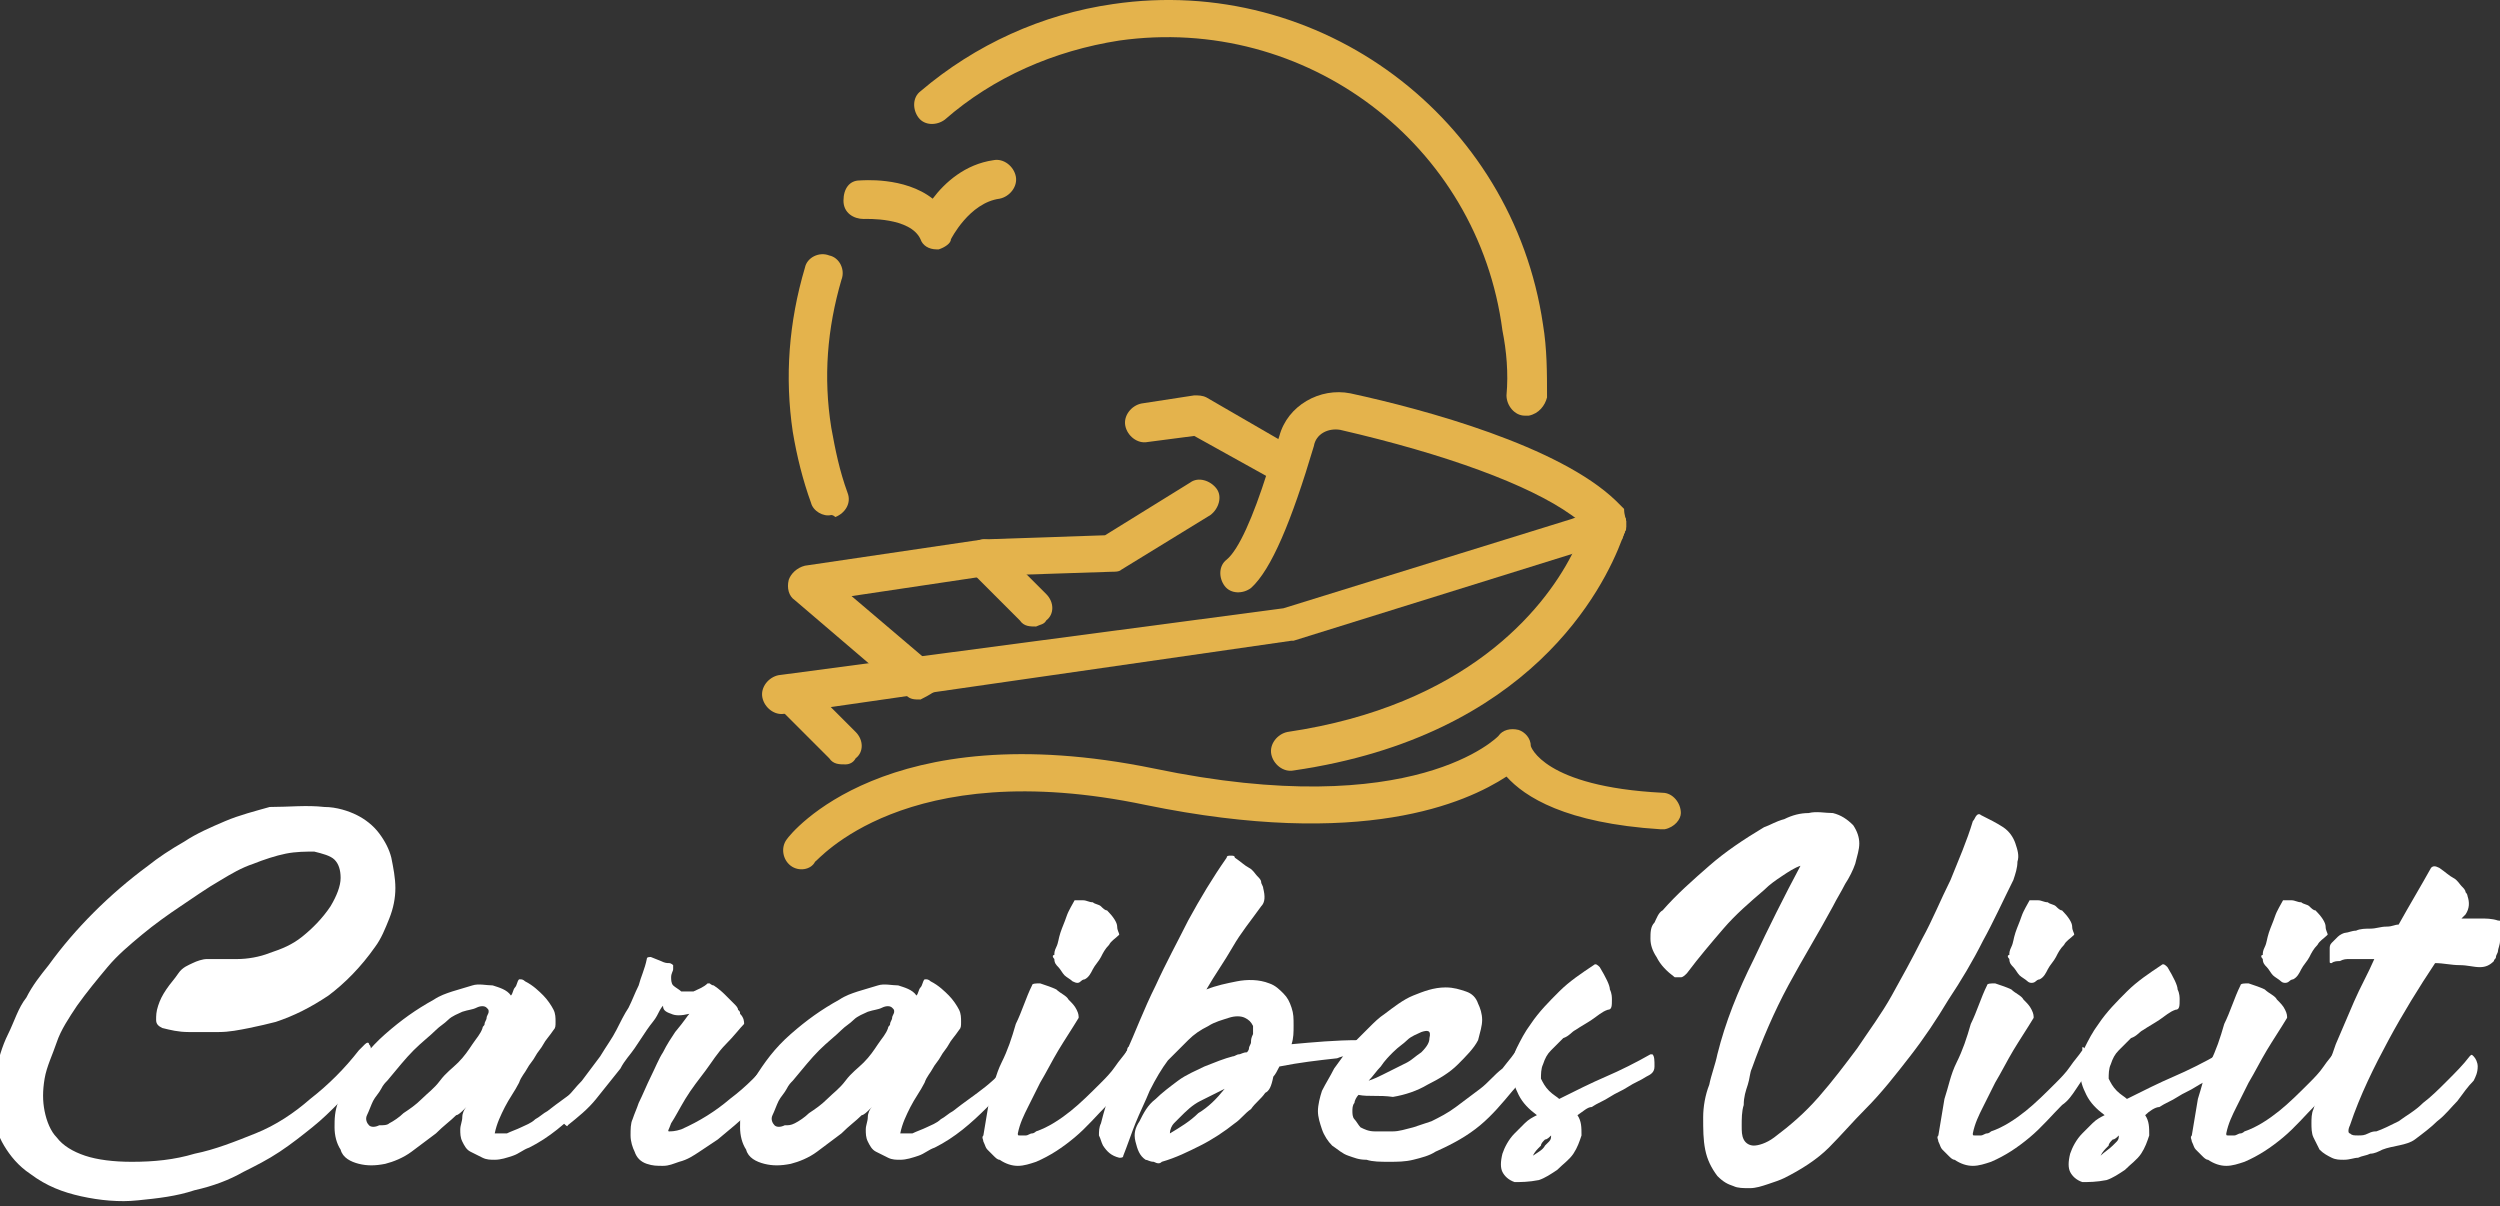 <?xml version="1.0" encoding="utf-8"?>
<!-- Generator: Adobe Illustrator 24.1.0, SVG Export Plug-In . SVG Version: 6.00 Build 0)  -->
<svg version="1.1" id="Layer_1" xmlns="http://www.w3.org/2000/svg" xmlns:xlink="http://www.w3.org/1999/xlink" x="0px" y="0px"
	 width="123.3px" height="59.5px" viewBox="0 0 123.3 59.5" style="enable-background:new 0 0 123.3 59.5;" xml:space="preserve">
<rect x="0" y="0" width="123.3" height="59.5" fill="#333333" stroke="none"/>
<style type="text/css">
	.st0{fill:#E4B34C;}
	.st1{fill:#FFFFFF;}
</style>
<g id="jet_ski_1_">
	<g>
		<g>
			<path class="st0" d="M80.2,25.7c0,0.1,0,0.1,0,0.2c0,0,0,0.1,0,0.1c0,0,0,0,0,0c0,0,0,0,0,0.1c-0.1,0.2-0.1,0.3-0.3,0.4
				c-0.1,0.1-0.3,0.2-0.5,0.2c-0.3,0-0.6-0.1-0.8-0.3c-0.1-0.1-0.2-0.2-0.4-0.4c-0.2-0.2-0.4-0.4-0.7-0.6c-2.1-1.5-6.2-3-11.4-4.2
				c-0.6-0.1-1.2,0.2-1.3,0.8c-1.1,3.7-2.1,6.1-3.1,7c-0.4,0.3-1,0.3-1.3-0.1c-0.3-0.4-0.3-1,0.1-1.3c0.6-0.5,1.3-2.1,2-4.3
				c0.2-0.6,0.4-1.2,0.6-1.8c0,0,0,0,0,0c0.4-1.5,2-2.4,3.5-2.1c3.7,0.8,10.3,2.6,13.1,5.3c0.1,0.1,0.2,0.2,0.3,0.3
				c0,0,0.1,0.1,0.1,0.1c0,0,0,0,0,0C80.1,25.4,80.2,25.6,80.2,25.7z"/>
		</g>
		<g>
			<path class="st0" d="M63.1,23.6c-0.2,0-0.4,0-0.6-0.1l-3.6-2l-2.3,0.3c-0.5,0.1-1-0.3-1.1-0.8c-0.1-0.5,0.3-1,0.8-1.1l2.6-0.4
				c0.2,0,0.4,0,0.6,0.1l3.8,2.2c0.4,0.3,0.6,0.8,0.3,1.3C63.6,23.4,63.4,23.6,63.1,23.6z"/>
		</g>
		<g>
			<path class="st0" d="M45.4,34.5c-0.3,0-0.5,0-0.7-0.2l-5.5-4.7c-0.3-0.2-0.4-0.6-0.3-1c0.1-0.3,0.4-0.6,0.8-0.7l8.8-1.3
				c0,0,0.1,0,0.1,0l5.9-0.2l4.2-2.6c0.4-0.3,1-0.1,1.3,0.3c0.3,0.4,0.1,1-0.3,1.3l-4.4,2.7c-0.1,0.1-0.3,0.1-0.5,0.1l-6.1,0.2
				l-6.7,1l4,3.4c0.4,0.3,0.4,0.9,0.1,1.3C45.8,34.3,45.6,34.4,45.4,34.5z"/>
		</g>
		<g>
			<path class="st0" d="M80.2,25.7c0,0.1,0,0.1,0,0.2c0,0,0,0.1,0,0.1c0,0,0,0,0,0c0,0,0,0,0,0c0,0,0,0,0,0c0,0.1-0.1,0.3-0.2,0.6
				C79.1,29,75.5,36.3,63.8,38c-0.5,0.1-1-0.3-1.1-0.8s0.3-1,0.8-1.1c8.8-1.3,12.6-6,14-8.7c0.3-0.6,0.5-1,0.6-1.4
				c0.1-0.3,0.2-0.5,0.2-0.5c0-0.2,0.1-0.3,0.2-0.4c0.2-0.2,0.5-0.3,0.8-0.2c0,0,0.1,0,0.1,0c0.1,0,0.3,0.1,0.4,0.2
				c0,0,0.1,0.1,0.1,0.1C80.1,25.4,80.2,25.6,80.2,25.7z"/>
		</g>
		<g>
			<path class="st0" d="M41.7,37.7c-0.3,0-0.6,0-0.8-0.3l-2.4-2.4c-0.4-0.4-0.4-1,0-1.3c0.4-0.4,1-0.4,1.3,0l2.4,2.4
				c0.4,0.4,0.4,1,0,1.3C42.1,37.6,41.9,37.7,41.7,37.7z"/>
		</g>
		<g>
			<path class="st0" d="M51.1,30.9c-0.3,0-0.6,0-0.8-0.3l-2.4-2.4c-0.4-0.4-0.4-1,0-1.3c0.4-0.4,0.9-0.4,1.3,0l2.4,2.4
				c0.4,0.4,0.4,1,0,1.3C51.5,30.8,51.3,30.8,51.1,30.9z"/>
		</g>
		<g>
			<path class="st0" d="M80.2,25.7c0,0.1,0,0.1,0,0.2c0,0,0,0.1,0,0.1c0,0,0,0,0,0c0,0,0,0,0,0c0,0,0,0,0,0c0,0.1-0.1,0.3-0.2,0.6
				l-2.4,0.7l-13.8,4.3c0,0-0.1,0-0.1,0l-25,3.6c-0.5,0.1-1-0.3-1.1-0.8c-0.1-0.5,0.3-1,0.8-1.1L63.3,30l14.2-4.4l1.1-0.4l0.8-0.2
				l0.2-0.1c0.1,0.1,0.2,0.2,0.3,0.3c0,0,0.1,0.1,0.1,0.1c0,0,0,0,0,0C80.1,25.4,80.2,25.6,80.2,25.7z"/>
		</g>
	</g>
	<g>
		<path class="st0" d="M82.1,40.9c-0.1,0-0.1,0-0.2,0c-4.7-0.3-6.7-1.6-7.6-2.6c-2,1.3-7.1,3.6-17.8,1.4
			c-11.9-2.5-16.2,2.8-16.3,2.8C40,42.9,39.4,43,39,42.7c-0.4-0.3-0.5-0.9-0.2-1.3c0.2-0.3,4.9-6.2,18.1-3.5c12.9,2.7,17-1.6,17-1.6
			c0.2-0.3,0.6-0.4,1-0.3c0.3,0.1,0.6,0.4,0.6,0.8l0,0c0,0,0.6,2,6.5,2.3c0.5,0,0.9,0.5,0.9,1C82.9,40.4,82.6,40.8,82.1,40.9z"/>
	</g>
	<g>
		<g>
			<path class="st0" d="M75.4,20.5c-0.1,0-0.1,0-0.2,0c-0.5,0-0.9-0.5-0.9-1c0.1-1.1,0-2.2-0.2-3.2C72.9,7.1,64.4,0.7,55.2,2
				C52,2.5,49,3.8,46.6,5.9c-0.4,0.3-1,0.3-1.3-0.1c-0.3-0.4-0.3-1,0.1-1.3c2.7-2.3,6-3.8,9.5-4.3C65.1-1.3,74.6,5.8,76.1,16
				c0.2,1.2,0.2,2.4,0.2,3.6C76.2,20,75.9,20.4,75.4,20.5z"/>
		</g>
		<g>
			<path class="st0" d="M41,25.4c-0.4,0.1-0.9-0.2-1-0.6c-0.4-1.1-0.7-2.3-0.9-3.5c-0.4-2.7-0.2-5.4,0.6-8.1
				c0.1-0.5,0.7-0.8,1.2-0.6c0.5,0.1,0.8,0.7,0.6,1.2c-0.7,2.4-0.9,4.8-0.5,7.3c0.2,1.1,0.4,2.1,0.8,3.2c0.2,0.5-0.1,1-0.6,1.2
				C41.1,25.4,41,25.4,41,25.4z"/>
		</g>
		<g>
			<path class="st0" d="M46.3,12.3c0,0-0.1,0-0.1,0c-0.4,0-0.7-0.2-0.8-0.5c-0.5-1.1-2.7-1-2.8-1c-0.5,0-1-0.3-1-0.9s0.3-1,0.8-1
				c0.1,0,2.2-0.2,3.6,0.9c0.6-0.8,1.6-1.7,3-1.9c0.5-0.1,1,0.3,1.1,0.8c0.1,0.5-0.3,1-0.8,1.1c-1.5,0.2-2.4,2-2.4,2
				C46.9,12,46.6,12.2,46.3,12.3z"/>
		</g>
	</g>
</g>
<g>
	<path class="st1" d="M16,39.8c0.6,0,1.2,0.2,1.6,0.4s0.8,0.5,1.1,0.9s0.5,0.8,0.6,1.2c0.1,0.5,0.2,1,0.2,1.5c0,0.5-0.1,1-0.3,1.5
		c-0.2,0.5-0.4,1-0.7,1.4c-0.7,1-1.5,1.8-2.3,2.4c-0.9,0.6-1.7,1-2.6,1.3c-0.4,0.1-0.8,0.2-1.3,0.3c-0.5,0.1-1,0.2-1.5,0.2
		c-0.5,0-1,0-1.5,0c-0.5,0-0.9-0.1-1.3-0.2c-0.2-0.1-0.3-0.2-0.3-0.4s0-0.4,0.1-0.7c0.1-0.3,0.2-0.5,0.4-0.8
		c0.2-0.3,0.4-0.5,0.6-0.8s0.5-0.4,0.7-0.5c0.2-0.1,0.5-0.2,0.7-0.2c0.5,0,1,0,1.5,0s1.1-0.1,1.6-0.3c0.6-0.2,1.1-0.4,1.6-0.8
		c0.5-0.4,1-0.9,1.4-1.5c0.3-0.5,0.5-1,0.5-1.4s-0.1-0.7-0.3-0.9c-0.2-0.2-0.6-0.3-1-0.4c-0.4,0-0.9,0-1.4,0.1
		c-0.5,0.1-1.1,0.3-1.6,0.5c-0.6,0.2-1.1,0.5-1.6,0.8c-0.7,0.4-1.4,0.9-2,1.3c-0.6,0.4-1.3,0.9-1.9,1.4s-1.2,1-1.7,1.6
		c-0.5,0.6-1,1.2-1.5,1.9c-0.4,0.6-0.8,1.2-1,1.8s-0.5,1.2-0.6,1.8c-0.1,0.6-0.1,1.1,0,1.6s0.3,1,0.6,1.3c0.3,0.4,0.8,0.7,1.4,0.9
		s1.4,0.3,2.3,0.3c1.1,0,2.1-0.1,3.1-0.4c1-0.2,2-0.6,3-1s1.9-1,2.7-1.7c0.9-0.7,1.7-1.5,2.4-2.4c0.1-0.1,0.2-0.2,0.3-0.3
		s0.2-0.1,0.2,0c0.1,0.1,0.1,0.2,0.1,0.4c0,0.1,0,0.3-0.1,0.5c-0.1,0.2-0.1,0.3-0.2,0.5c-0.1,0.2-0.2,0.3-0.3,0.4
		c-0.2,0.3-0.6,0.7-1,1.1s-0.8,0.8-1.3,1.2c-0.5,0.4-1,0.8-1.6,1.2c-0.6,0.4-1.2,0.7-1.8,1c-0.7,0.4-1.5,0.7-2.4,0.9
		c-0.9,0.3-1.8,0.4-2.8,0.5c-0.9,0.1-1.9,0-2.8-0.2s-1.7-0.5-2.5-1.1c-0.6-0.4-1-0.9-1.3-1.4c-0.3-0.5-0.5-1.1-0.5-1.7
		c-0.1-0.6,0-1.2,0.1-1.9c0.1-0.6,0.3-1.3,0.6-1.9c0.3-0.6,0.5-1.3,0.9-1.8c0.3-0.6,0.7-1.1,1.1-1.6c1.3-1.8,3-3.5,4.9-4.9
		c0.5-0.4,1.1-0.8,1.8-1.2c0.6-0.4,1.3-0.7,2-1c0.7-0.3,1.5-0.5,2.2-0.7C14.3,39.8,15.1,39.7,16,39.8z"/>
	<path class="st1" d="M30.1,51.9c0.2,0.1,0.2,0.3,0.2,0.5s-0.1,0.4-0.2,0.6c-0.5,0.6-0.9,1.1-1.4,1.6c-0.8,0.8-1.6,1.5-2.6,2
		c-0.3,0.1-0.5,0.3-0.8,0.4c-0.3,0.1-0.6,0.2-0.9,0.2c-0.2,0-0.4,0-0.6-0.1c-0.2-0.1-0.4-0.2-0.6-0.3c-0.2-0.1-0.3-0.3-0.4-0.5
		s-0.1-0.4-0.1-0.6c0-0.2,0.1-0.4,0.1-0.6c0-0.2,0.1-0.4,0.2-0.5c-0.1,0.1-0.2,0.2-0.2,0.2s-0.2,0.2-0.3,0.2c-0.3,0.3-0.6,0.5-1,0.9
		c-0.4,0.3-0.8,0.6-1.2,0.9c-0.4,0.3-0.9,0.5-1.3,0.6c-0.5,0.1-0.9,0.1-1.3,0c-0.4-0.1-0.8-0.3-0.9-0.7c-0.2-0.3-0.3-0.7-0.3-1.1
		c0-0.4,0-0.8,0.2-1.3s0.3-0.8,0.5-1.1c0.5-0.8,1-1.5,1.8-2.2s1.5-1.2,2.4-1.7c0.3-0.2,0.6-0.3,0.9-0.4c0.3-0.1,0.7-0.2,1-0.3
		s0.7,0,1,0c0.3,0.1,0.7,0.2,0.9,0.5c0.1-0.1,0.1-0.3,0.2-0.4c0.1-0.1,0.1-0.3,0.2-0.4c0,0,0.1,0,0.1,0s0.1,0,0.2,0.1
		c0.4,0.2,0.7,0.5,0.9,0.7c0.2,0.2,0.4,0.5,0.5,0.7c0.1,0.2,0.1,0.4,0.1,0.6s0,0.3-0.1,0.4c-0.2,0.3-0.4,0.5-0.5,0.7
		c-0.1,0.2-0.3,0.4-0.4,0.6c-0.1,0.2-0.3,0.4-0.4,0.6c-0.1,0.2-0.3,0.4-0.4,0.7c-0.2,0.4-0.5,0.8-0.7,1.2c-0.2,0.4-0.4,0.8-0.5,1.3
		c0.2,0,0.4,0,0.6,0c0.2-0.1,0.5-0.2,0.7-0.3c0.2-0.1,0.5-0.2,0.7-0.4c0.2-0.1,0.4-0.3,0.6-0.4c0.5-0.4,1.1-0.8,1.6-1.2
		c0.5-0.4,1-0.9,1.4-1.5C29.9,51.9,30,51.9,30.1,51.9z M19.2,55.4c0.2-0.1,0.5-0.3,0.7-0.5c0.3-0.2,0.6-0.4,0.9-0.7s0.6-0.5,0.9-0.9
		s0.6-0.6,0.9-0.9s0.5-0.6,0.7-0.9c0.2-0.3,0.4-0.5,0.5-0.8c0-0.1,0.1-0.1,0.1-0.2c0-0.1,0.1-0.2,0.1-0.3c0-0.1,0.1-0.2,0.1-0.3
		c0-0.1,0-0.1-0.1-0.2c-0.1-0.1-0.3-0.1-0.5,0s-0.4,0.1-0.7,0.2c-0.2,0.1-0.5,0.2-0.7,0.4c-0.2,0.2-0.4,0.3-0.6,0.5
		c-0.3,0.3-0.7,0.6-1.1,1s-0.8,0.9-1.3,1.5c-0.1,0.1-0.2,0.2-0.3,0.4c-0.1,0.2-0.3,0.4-0.4,0.6c-0.1,0.2-0.2,0.5-0.3,0.7
		c-0.1,0.2,0,0.4,0.1,0.5c0.1,0.1,0.3,0.1,0.5,0C18.9,55.5,19.1,55.5,19.2,55.4z"/>
	<path class="st1" d="M34,50c-0.4,0.1-0.7,0.1-0.9,0c-0.3-0.1-0.4-0.2-0.4-0.4c-0.1,0.1-0.2,0.3-0.3,0.5c-0.1,0.2-0.3,0.4-0.5,0.7
		c-0.2,0.3-0.4,0.6-0.6,0.9c-0.2,0.3-0.5,0.6-0.7,1c-0.4,0.5-0.8,1-1.2,1.5c-0.4,0.5-0.9,0.9-1.4,1.3c0,0.1-0.1,0-0.2-0.1
		c0,0-0.1-0.1-0.1-0.2c0-0.1-0.1-0.2-0.1-0.3c0-0.1,0-0.2,0-0.3c0-0.1,0.1-0.2,0.2-0.3c0.3-0.3,0.6-0.7,0.9-1
		c0.3-0.4,0.6-0.8,0.9-1.2c0.3-0.5,0.6-0.9,0.8-1.3c0.2-0.4,0.4-0.8,0.6-1.1c0.2-0.4,0.3-0.7,0.5-1.1c0.1-0.4,0.3-0.8,0.4-1.3
		c0-0.1,0.1-0.1,0.2-0.1l0.5,0.2c0.2,0.1,0.3,0.1,0.4,0.1s0.2,0.1,0.2,0.1c0,0,0,0.1,0,0.2c0,0.1-0.1,0.2-0.1,0.4
		c0,0.1,0,0.3,0.1,0.4c0.1,0.1,0.3,0.2,0.4,0.3c0.2,0,0.4,0,0.6,0c0.2-0.1,0.5-0.2,0.7-0.4c0,0,0.1,0,0.1,0s0.1,0.1,0.2,0.1
		c0.3,0.2,0.5,0.4,0.6,0.5c0.2,0.2,0.3,0.3,0.4,0.4c0.1,0.1,0.2,0.2,0.2,0.3c0.1,0.1,0.1,0.1,0.1,0.2c0.2,0.2,0.2,0.4,0.2,0.5
		c-0.2,0.2-0.5,0.6-0.9,1s-0.7,0.9-1,1.3s-0.7,0.9-1,1.4c-0.3,0.5-0.5,0.9-0.7,1.2c-0.1,0.3-0.2,0.4-0.1,0.4s0.3,0,0.6-0.1
		c0.9-0.4,1.7-0.9,2.4-1.5c0.8-0.6,1.5-1.3,2.1-2.1c0,0,0.1,0,0.1,0c0.2,0.1,0.3,0.3,0.3,0.5c0,0.2,0,0.4-0.2,0.6
		c-0.4,0.6-0.9,1.1-1.3,1.6c-0.5,0.5-1,0.9-1.6,1.4c-0.3,0.2-0.6,0.4-0.9,0.6c-0.3,0.2-0.6,0.4-1,0.5c-0.3,0.1-0.5,0.2-0.8,0.2
		c-0.3,0-0.5,0-0.8-0.1c-0.3-0.1-0.5-0.3-0.6-0.6c-0.1-0.2-0.2-0.5-0.2-0.8s0-0.6,0.1-0.8c0.1-0.3,0.2-0.5,0.3-0.8
		c0.2-0.4,0.4-0.9,0.6-1.3c0.2-0.4,0.4-0.9,0.6-1.2c0.2-0.4,0.4-0.7,0.6-1C33.8,50.3,33.9,50.1,34,50z"/>
	<path class="st1" d="M50.1,51.9c0.2,0.1,0.2,0.3,0.2,0.5s-0.1,0.4-0.2,0.6c-0.5,0.6-0.9,1.1-1.4,1.6c-0.8,0.8-1.6,1.5-2.6,2
		c-0.3,0.1-0.5,0.3-0.8,0.4c-0.3,0.1-0.6,0.2-0.9,0.2c-0.2,0-0.4,0-0.6-0.1c-0.2-0.1-0.4-0.2-0.6-0.3c-0.2-0.1-0.3-0.3-0.4-0.5
		s-0.1-0.4-0.1-0.6c0-0.2,0.1-0.4,0.1-0.6c0-0.2,0.1-0.4,0.2-0.5c-0.1,0.1-0.2,0.2-0.2,0.2s-0.2,0.2-0.3,0.2c-0.3,0.3-0.6,0.5-1,0.9
		c-0.4,0.3-0.8,0.6-1.2,0.9c-0.4,0.3-0.9,0.5-1.3,0.6c-0.5,0.1-0.9,0.1-1.3,0c-0.4-0.1-0.8-0.3-0.9-0.7c-0.2-0.3-0.3-0.7-0.3-1.1
		c0-0.4,0-0.8,0.2-1.3s0.3-0.8,0.5-1.1c0.5-0.8,1-1.5,1.8-2.2s1.5-1.2,2.4-1.7c0.3-0.2,0.6-0.3,0.9-0.4c0.3-0.1,0.7-0.2,1-0.3
		s0.7,0,1,0c0.3,0.1,0.7,0.2,0.9,0.5c0.1-0.1,0.1-0.3,0.2-0.4c0.1-0.1,0.1-0.3,0.2-0.4c0,0,0.1,0,0.1,0s0.1,0,0.2,0.1
		c0.4,0.2,0.7,0.5,0.9,0.7c0.2,0.2,0.4,0.5,0.5,0.7c0.1,0.2,0.1,0.4,0.1,0.6s0,0.3-0.1,0.4c-0.2,0.3-0.4,0.5-0.5,0.7
		c-0.1,0.2-0.3,0.4-0.4,0.6c-0.1,0.2-0.3,0.4-0.4,0.6c-0.1,0.2-0.3,0.4-0.4,0.7c-0.2,0.4-0.5,0.8-0.7,1.2c-0.2,0.4-0.4,0.8-0.5,1.3
		c0.2,0,0.4,0,0.6,0c0.2-0.1,0.5-0.2,0.7-0.3c0.2-0.1,0.5-0.2,0.7-0.4c0.2-0.1,0.4-0.3,0.6-0.4c0.5-0.4,1.1-0.8,1.6-1.2
		c0.5-0.4,1-0.9,1.4-1.5C49.9,51.9,50,51.9,50.1,51.9z M39.2,55.4c0.2-0.1,0.5-0.3,0.7-0.5c0.3-0.2,0.6-0.4,0.9-0.7s0.6-0.5,0.9-0.9
		s0.6-0.6,0.9-0.9s0.5-0.6,0.7-0.9c0.2-0.3,0.4-0.5,0.5-0.8c0-0.1,0.1-0.1,0.1-0.2c0-0.1,0.1-0.2,0.1-0.3c0-0.1,0.1-0.2,0.1-0.3
		c0-0.1,0-0.1-0.1-0.2c-0.1-0.1-0.3-0.1-0.5,0s-0.4,0.1-0.7,0.2c-0.2,0.1-0.5,0.2-0.7,0.4c-0.2,0.2-0.4,0.3-0.6,0.5
		c-0.3,0.3-0.7,0.6-1.1,1s-0.8,0.9-1.3,1.5c-0.1,0.1-0.2,0.2-0.3,0.4c-0.1,0.2-0.3,0.4-0.4,0.6c-0.1,0.2-0.2,0.5-0.3,0.7
		c-0.1,0.2,0,0.4,0.1,0.5c0.1,0.1,0.3,0.1,0.5,0C38.9,55.5,39,55.5,39.2,55.4z"/>
	<path class="st1" d="M55.7,51.7c0.2,0.1,0.3,0.3,0.3,0.5s0,0.4-0.1,0.6c-0.2,0.3-0.4,0.6-0.6,0.9c-0.2,0.3-0.4,0.6-0.7,0.8
		c-0.5,0.5-1,1.1-1.6,1.6c-0.6,0.5-1.2,0.9-1.9,1.2c-0.3,0.1-0.6,0.2-0.9,0.2s-0.6-0.1-0.9-0.3c-0.1,0-0.2-0.1-0.3-0.2
		s-0.2-0.2-0.3-0.3c-0.1-0.1-0.1-0.2-0.2-0.4c0-0.1-0.1-0.2,0-0.3c0.1-0.6,0.2-1.2,0.3-1.8c0.2-0.6,0.3-1.2,0.6-1.8s0.5-1.2,0.7-1.9
		c0.3-0.6,0.5-1.3,0.8-1.9c0-0.1,0.2-0.1,0.4-0.1c0.3,0.1,0.6,0.2,0.8,0.3c0.2,0.2,0.5,0.3,0.6,0.5c0.2,0.2,0.3,0.3,0.4,0.5
		c0.1,0.2,0.1,0.3,0.1,0.4c-0.3,0.5-0.7,1.1-1,1.6c-0.3,0.5-0.6,1.1-0.9,1.6c-0.2,0.4-0.4,0.8-0.6,1.2c-0.2,0.4-0.4,0.8-0.5,1.3
		c0,0.1,0,0.1,0.1,0.1s0.2,0,0.3,0c0.1,0,0.2-0.1,0.3-0.1c0.1,0,0.2-0.1,0.2-0.1c0.6-0.2,1.2-0.6,1.7-1s1-0.9,1.5-1.4
		c0.2-0.2,0.5-0.5,0.7-0.8c0.2-0.3,0.4-0.5,0.6-0.8C55.6,51.6,55.7,51.6,55.7,51.7z M52.9,48.4c-0.1-0.1-0.3-0.2-0.4-0.3
		c-0.1-0.1-0.2-0.3-0.3-0.4c-0.1-0.1-0.2-0.2-0.2-0.4c-0.1-0.1-0.1-0.2,0-0.2c0-0.1,0-0.2,0.1-0.4c0.1-0.2,0.1-0.4,0.2-0.7
		c0.1-0.3,0.2-0.5,0.3-0.8c0.1-0.3,0.3-0.6,0.4-0.8c0.1,0,0.3,0,0.4,0c0.2,0,0.3,0.1,0.5,0.1c0.1,0.1,0.3,0.1,0.4,0.2
		c0.1,0.1,0.2,0.2,0.3,0.2c0.3,0.3,0.5,0.6,0.5,0.8s0.1,0.3,0.1,0.4c-0.2,0.2-0.4,0.3-0.5,0.5c-0.2,0.2-0.3,0.4-0.4,0.6
		c-0.1,0.2-0.3,0.4-0.4,0.6c-0.1,0.2-0.2,0.4-0.4,0.5c0,0-0.1,0-0.2,0.1C53.2,48.5,53.1,48.5,52.9,48.4z"/>
	<path class="st1" d="M62.4,53.9c-0.2,0.3-0.5,0.5-0.7,0.8c-0.3,0.2-0.5,0.5-0.8,0.7c-0.5,0.4-1.1,0.8-1.7,1.1
		c-0.6,0.3-1.2,0.6-1.9,0.8c-0.1,0.1-0.2,0.1-0.4,0c-0.2,0-0.3-0.1-0.4-0.1c-0.3-0.2-0.4-0.5-0.5-0.9s0-0.7,0.2-1
		c0.2-0.4,0.4-0.8,0.8-1.1c0.3-0.3,0.7-0.6,1.1-0.9c0.4-0.3,0.9-0.5,1.3-0.7c0.5-0.2,1-0.4,1.4-0.5c0.1,0,0.2-0.1,0.3-0.1
		c0.1,0,0.2-0.1,0.4-0.1c0,0,0.1-0.1,0.1-0.2c0-0.1,0.1-0.2,0.1-0.3c0-0.1,0-0.2,0.1-0.4c0-0.1,0-0.2,0-0.4
		c-0.1-0.2-0.2-0.3-0.4-0.4c-0.2-0.1-0.5-0.1-0.8,0c-0.3,0.1-0.7,0.2-1,0.4c-0.4,0.2-0.7,0.4-1,0.7c-0.3,0.3-0.6,0.6-1,1
		c-0.3,0.4-0.6,0.9-0.9,1.5c-0.2,0.5-0.5,1.1-0.7,1.6c-0.2,0.5-0.4,1.1-0.6,1.6c0,0.1-0.1,0.1-0.2,0.1c-0.4-0.1-0.6-0.3-0.8-0.6
		c-0.1-0.2-0.1-0.3-0.2-0.5c0-0.2,0-0.4,0.1-0.6c0.3-1.2,0.7-2.3,1.2-3.4c0.5-1.1,0.9-2.2,1.5-3.4c0.5-1.1,1.1-2.2,1.6-3.2
		c0.6-1.1,1.2-2.1,1.9-3.1c0-0.1,0.1-0.1,0.2-0.1s0.2,0,0.2,0.1c0.3,0.2,0.5,0.4,0.7,0.5c0.2,0.1,0.3,0.3,0.4,0.4
		c0.1,0.1,0.2,0.2,0.2,0.3c0,0.1,0.1,0.2,0.1,0.3c0.1,0.4,0.1,0.7-0.1,0.9c-0.5,0.7-1,1.3-1.4,2s-0.9,1.4-1.3,2.1
		c0.5-0.2,1-0.3,1.5-0.4c0.5-0.1,1.1-0.1,1.6,0.1c0.3,0.1,0.5,0.3,0.7,0.5s0.3,0.4,0.4,0.7s0.1,0.5,0.1,0.9c0,0.3,0,0.6-0.1,0.9
		c1.1-0.1,2.2-0.2,3.3-0.2c0.1,0,0.1,0,0.1,0.1c0,0.1,0,0.3-0.1,0.4c-0.1,0.1-0.2,0.2-0.3,0.2s-0.2,0.1-0.4,0.1s-0.3,0.1-0.4,0.1
		c-0.9,0.1-1.8,0.2-2.8,0.4c-0.1,0.2-0.2,0.4-0.3,0.5C62.7,53.6,62.6,53.8,62.4,53.9z M57.7,55.9c0.5-0.3,1-0.6,1.4-1
		c0.5-0.3,0.9-0.7,1.3-1.2c-0.4,0.2-0.8,0.4-1.2,0.6s-0.7,0.5-1,0.8c-0.1,0.1-0.2,0.2-0.3,0.3S57.7,55.7,57.7,55.9z"/>
	<path class="st1" d="M75,51.7c0.1,0.1,0.1,0.2,0.2,0.4c0,0.2,0,0.3,0,0.5c0,0.2-0.1,0.4-0.2,0.6c-0.1,0.2-0.2,0.4-0.4,0.6
		c-0.5,0.6-1,1.2-1.6,1.7c-0.6,0.5-1.3,0.9-2.2,1.3c-0.3,0.2-0.7,0.3-1.1,0.4c-0.4,0.1-0.8,0.1-1.2,0.1s-0.8,0-1.1-0.1
		c-0.4,0-0.6-0.1-0.9-0.2c-0.3-0.1-0.5-0.3-0.8-0.5c-0.2-0.2-0.4-0.5-0.5-0.8c-0.1-0.3-0.2-0.6-0.2-0.9c0-0.3,0.1-0.7,0.2-1
		c0.2-0.4,0.4-0.7,0.6-1.1c0.3-0.4,0.5-0.7,0.8-1.1c0.3-0.3,0.6-0.6,0.9-0.9c0.3-0.3,0.5-0.5,0.8-0.7c0.4-0.3,0.9-0.7,1.4-0.9
		s1-0.4,1.6-0.4c0.4,0,0.7,0.1,1,0.2c0.3,0.1,0.5,0.3,0.6,0.6c0.1,0.2,0.2,0.5,0.2,0.8c0,0.3-0.1,0.6-0.2,1c-0.2,0.4-0.6,0.8-1,1.2
		c-0.4,0.4-0.9,0.7-1.5,1c-0.5,0.3-1.1,0.5-1.7,0.6C68,54,67.5,54.1,67,54c-0.1,0.1-0.2,0.3-0.2,0.4c-0.1,0.1-0.1,0.3-0.1,0.4
		s0,0.3,0.1,0.4c0.1,0.1,0.2,0.3,0.3,0.4c0.2,0.1,0.4,0.2,0.7,0.2c0.3,0,0.6,0,0.9,0c0.3,0,0.6-0.1,1-0.2c0.3-0.1,0.6-0.2,0.9-0.3
		c0.4-0.2,0.8-0.4,1.2-0.7c0.4-0.3,0.8-0.6,1.2-0.9c0.4-0.3,0.7-0.7,1.1-1c0.3-0.4,0.6-0.7,0.8-1.1C74.8,51.7,74.8,51.7,75,51.7
		C74.9,51.7,74.9,51.7,75,51.7z M70.1,50.9c-0.2,0.1-0.5,0.2-0.7,0.4c-0.2,0.2-0.4,0.3-0.7,0.6c-0.2,0.2-0.4,0.4-0.6,0.7
		c-0.2,0.2-0.4,0.5-0.6,0.7c0.3-0.1,0.5-0.2,0.7-0.3c0.2-0.1,0.4-0.2,0.6-0.3c0.2-0.1,0.4-0.2,0.6-0.3c0.2-0.1,0.4-0.3,0.7-0.5
		c0.3-0.3,0.4-0.5,0.4-0.7C70.6,50.8,70.4,50.8,70.1,50.9z"/>
	<path class="st1" d="M77.8,55c0.2,0.3,0.2,0.6,0.2,1c-0.1,0.3-0.2,0.6-0.4,0.9c-0.2,0.3-0.5,0.5-0.8,0.8c-0.3,0.2-0.6,0.4-0.9,0.5
		c-0.5,0.1-0.9,0.1-1.2,0.1c-0.3-0.1-0.5-0.3-0.6-0.5s-0.1-0.5,0-0.9c0.1-0.3,0.3-0.7,0.6-1c0.2-0.2,0.3-0.3,0.5-0.5
		c0.2-0.2,0.4-0.3,0.6-0.4c-0.4-0.3-0.7-0.6-0.9-1c-0.2-0.4-0.3-0.7-0.3-1.1s0-0.8,0.2-1.2c0.2-0.4,0.4-0.8,0.7-1.2
		c0.4-0.6,0.9-1.1,1.4-1.6c0.5-0.5,1.1-0.9,1.7-1.3c0.1-0.1,0.2,0,0.3,0.1c0.3,0.5,0.5,0.9,0.5,1.1c0.1,0.2,0.1,0.4,0.1,0.5
		c0,0.3,0,0.5-0.2,0.5c-0.3,0.1-0.5,0.3-0.8,0.5c-0.3,0.2-0.5,0.3-0.8,0.5c-0.2,0.1-0.3,0.3-0.6,0.4c-0.2,0.2-0.4,0.4-0.6,0.6
		c-0.2,0.2-0.3,0.4-0.4,0.7c-0.1,0.2-0.1,0.5-0.1,0.7c0.1,0.2,0.2,0.4,0.4,0.6c0.2,0.2,0.4,0.3,0.5,0.4c0.8-0.4,1.6-0.8,2.3-1.1
		c0.7-0.3,1.5-0.7,2.2-1.1c0.1,0,0.1,0,0.1,0c0.1,0.1,0.1,0.3,0.1,0.6s-0.2,0.4-0.4,0.5c-0.3,0.2-0.6,0.3-0.9,0.5
		c-0.3,0.2-0.6,0.3-0.9,0.5s-0.6,0.3-0.9,0.5C78.3,54.6,78.1,54.8,77.8,55z M76.2,56.5c0.1-0.1,0.2-0.2,0.2-0.2
		c0.1-0.1,0.1-0.2,0.1-0.3c-0.1,0.1-0.2,0.2-0.3,0.2c-0.1,0.1-0.2,0.2-0.2,0.3c-0.2,0.2-0.3,0.3-0.4,0.5
		C75.9,56.8,76.1,56.7,76.2,56.5z"/>
	<path class="st1" d="M97.7,40.2c0.4,0.2,0.8,0.4,1.1,0.6c0.3,0.2,0.5,0.5,0.6,0.8s0.2,0.6,0.1,0.9c0,0.3-0.1,0.6-0.2,0.9
		c-0.5,1-1,2.1-1.5,3c-0.5,1-1.1,2-1.7,2.9c-0.6,1-1.2,1.9-1.9,2.8c-0.7,0.9-1.4,1.8-2.2,2.6c-0.6,0.6-1.2,1.3-1.8,1.9
		c-0.6,0.6-1.4,1.1-2.2,1.5c-0.2,0.1-0.5,0.2-0.8,0.3c-0.3,0.1-0.6,0.2-0.9,0.2c-0.3,0-0.6,0-0.8-0.1c-0.3-0.1-0.5-0.2-0.8-0.5
		c-0.3-0.4-0.5-0.8-0.6-1.3c-0.1-0.5-0.1-1-0.1-1.6c0-0.5,0.1-1.1,0.3-1.6c0.1-0.5,0.3-1,0.4-1.5c0.4-1.6,1-3.1,1.8-4.7
		c0.7-1.5,1.5-3.1,2.3-4.6c-0.3,0.1-0.6,0.3-0.9,0.5c-0.3,0.2-0.6,0.4-0.9,0.7c-0.7,0.6-1.4,1.2-2,1.9c-0.6,0.7-1.2,1.4-1.8,2.2
		c-0.1,0.1-0.2,0.2-0.3,0.2c-0.1,0-0.2,0-0.3,0c-0.4-0.3-0.7-0.6-0.9-1c-0.2-0.3-0.3-0.6-0.3-0.9c0-0.3,0-0.6,0.2-0.8
		c0.1-0.2,0.2-0.5,0.4-0.6c0.7-0.8,1.5-1.5,2.3-2.2s1.7-1.3,2.7-1.9c0.3-0.1,0.6-0.3,1-0.4c0.4-0.2,0.8-0.3,1.2-0.3
		c0.4-0.1,0.8,0,1.2,0c0.4,0.1,0.7,0.3,1,0.6c0.2,0.3,0.3,0.6,0.3,0.9c0,0.3-0.1,0.6-0.2,1c-0.1,0.3-0.3,0.7-0.5,1
		c-0.2,0.4-0.4,0.7-0.6,1.1c-0.7,1.3-1.5,2.6-2.2,3.9c-0.7,1.3-1.3,2.7-1.8,4.1c-0.1,0.2-0.1,0.5-0.2,0.8s-0.2,0.6-0.2,1
		c-0.1,0.3-0.1,0.7-0.1,1s0,0.5,0.1,0.7c0.1,0.2,0.3,0.3,0.5,0.3c0.2,0,0.6-0.1,1-0.4c0.8-0.6,1.5-1.2,2.2-2
		c0.7-0.8,1.3-1.6,1.9-2.4c0.6-0.9,1.2-1.7,1.7-2.6c0.5-0.9,1-1.8,1.5-2.8c0.5-0.9,0.9-1.9,1.4-2.9c0.4-1,0.8-1.9,1.1-2.9
		c0.1-0.1,0.1-0.2,0.2-0.3C97.5,40.2,97.6,40.1,97.7,40.2z"/>
	<path class="st1" d="M102.8,51.7c0.2,0.1,0.3,0.3,0.3,0.5s0,0.4-0.1,0.6c-0.2,0.3-0.4,0.6-0.6,0.9c-0.2,0.3-0.4,0.6-0.7,0.8
		c-0.5,0.5-1,1.1-1.6,1.6c-0.6,0.5-1.2,0.9-1.9,1.2c-0.3,0.1-0.6,0.2-0.9,0.2s-0.6-0.1-0.9-0.3c-0.1,0-0.2-0.1-0.3-0.2
		s-0.2-0.2-0.3-0.3c-0.1-0.1-0.1-0.2-0.2-0.4c0-0.1-0.1-0.2,0-0.3c0.1-0.6,0.2-1.2,0.3-1.8c0.2-0.6,0.3-1.2,0.6-1.8s0.5-1.2,0.7-1.9
		c0.3-0.6,0.5-1.3,0.8-1.9c0-0.1,0.2-0.1,0.4-0.1c0.3,0.1,0.6,0.2,0.8,0.3c0.2,0.2,0.5,0.3,0.6,0.5c0.2,0.2,0.3,0.3,0.4,0.5
		c0.1,0.2,0.1,0.3,0.1,0.4c-0.3,0.5-0.7,1.1-1,1.6c-0.3,0.5-0.6,1.1-0.9,1.6c-0.2,0.4-0.4,0.8-0.6,1.2c-0.2,0.4-0.4,0.8-0.5,1.3
		c0,0.1,0,0.1,0.1,0.1s0.2,0,0.3,0c0.1,0,0.2-0.1,0.3-0.1c0.1,0,0.2-0.1,0.2-0.1c0.6-0.2,1.2-0.6,1.7-1s1-0.9,1.5-1.4
		c0.2-0.2,0.5-0.5,0.7-0.8c0.2-0.3,0.4-0.5,0.6-0.8C102.7,51.6,102.7,51.6,102.8,51.7z M100,48.4c-0.1-0.1-0.3-0.2-0.4-0.3
		c-0.1-0.1-0.2-0.3-0.3-0.4c-0.1-0.1-0.2-0.2-0.2-0.4c-0.1-0.1-0.1-0.2,0-0.2c0-0.1,0-0.2,0.1-0.4c0.1-0.2,0.1-0.4,0.2-0.7
		c0.1-0.3,0.2-0.5,0.3-0.8c0.1-0.3,0.3-0.6,0.4-0.8c0.1,0,0.3,0,0.4,0c0.2,0,0.3,0.1,0.5,0.1c0.1,0.1,0.3,0.1,0.4,0.2
		c0.1,0.1,0.2,0.2,0.3,0.2c0.3,0.3,0.5,0.6,0.5,0.8s0.1,0.3,0.1,0.4c-0.2,0.2-0.4,0.3-0.5,0.5c-0.2,0.2-0.3,0.4-0.4,0.6
		c-0.1,0.2-0.3,0.4-0.4,0.6c-0.1,0.2-0.2,0.4-0.4,0.5c0,0-0.1,0-0.2,0.1C100.3,48.5,100.1,48.5,100,48.4z"/>
	<path class="st1" d="M105.8,55c0.2,0.3,0.2,0.6,0.2,1c-0.1,0.3-0.2,0.6-0.4,0.9c-0.2,0.3-0.5,0.5-0.8,0.8c-0.3,0.2-0.6,0.4-0.9,0.5
		c-0.5,0.1-0.9,0.1-1.2,0.1c-0.3-0.1-0.5-0.3-0.6-0.5s-0.1-0.5,0-0.9c0.1-0.3,0.3-0.7,0.6-1c0.2-0.2,0.3-0.3,0.5-0.5
		c0.2-0.2,0.4-0.3,0.6-0.4c-0.4-0.3-0.7-0.6-0.9-1c-0.2-0.4-0.3-0.7-0.3-1.1s0-0.8,0.2-1.2c0.2-0.4,0.4-0.8,0.7-1.2
		c0.4-0.6,0.9-1.1,1.4-1.6c0.5-0.5,1.1-0.9,1.7-1.3c0.1-0.1,0.2,0,0.3,0.1c0.3,0.5,0.5,0.9,0.5,1.1c0.1,0.2,0.1,0.4,0.1,0.5
		c0,0.3,0,0.5-0.2,0.5c-0.3,0.1-0.5,0.3-0.8,0.5c-0.3,0.2-0.5,0.3-0.8,0.5c-0.2,0.1-0.3,0.3-0.6,0.4c-0.2,0.2-0.4,0.4-0.6,0.6
		c-0.2,0.2-0.3,0.4-0.4,0.7c-0.1,0.2-0.1,0.5-0.1,0.7c0.1,0.2,0.2,0.4,0.4,0.6c0.2,0.2,0.4,0.3,0.5,0.4c0.8-0.4,1.6-0.8,2.3-1.1
		c0.7-0.3,1.5-0.7,2.2-1.1c0.1,0,0.1,0,0.1,0c0.1,0.1,0.1,0.3,0.1,0.6s-0.2,0.4-0.4,0.5c-0.3,0.2-0.6,0.3-0.9,0.5
		c-0.3,0.2-0.6,0.3-0.9,0.5s-0.6,0.3-0.9,0.5C106.3,54.6,106,54.8,105.8,55z M104.2,56.5c0.1-0.1,0.2-0.2,0.2-0.2
		c0.1-0.1,0.1-0.2,0.1-0.3c-0.1,0.1-0.2,0.2-0.3,0.2c-0.1,0.1-0.2,0.2-0.2,0.3c-0.2,0.2-0.3,0.3-0.4,0.5
		C103.8,56.8,104,56.7,104.2,56.5z"/>
	<path class="st1" d="M115.3,51.7c0.2,0.1,0.3,0.3,0.3,0.5s0,0.4-0.1,0.6c-0.2,0.3-0.4,0.6-0.6,0.9c-0.2,0.3-0.4,0.6-0.7,0.8
		c-0.5,0.5-1,1.1-1.6,1.6c-0.6,0.5-1.2,0.9-1.9,1.2c-0.3,0.1-0.6,0.2-0.9,0.2s-0.6-0.1-0.9-0.3c-0.1,0-0.2-0.1-0.3-0.2
		s-0.2-0.2-0.3-0.3c-0.1-0.1-0.1-0.2-0.2-0.4c0-0.1-0.1-0.2,0-0.3c0.1-0.6,0.2-1.2,0.3-1.8c0.2-0.6,0.3-1.2,0.6-1.8s0.5-1.2,0.7-1.9
		c0.3-0.6,0.5-1.3,0.8-1.9c0-0.1,0.2-0.1,0.4-0.1c0.3,0.1,0.6,0.2,0.8,0.3c0.2,0.2,0.5,0.3,0.6,0.5c0.2,0.2,0.3,0.3,0.4,0.5
		c0.1,0.2,0.1,0.3,0.1,0.4c-0.3,0.5-0.7,1.1-1,1.6c-0.3,0.5-0.6,1.1-0.9,1.6c-0.2,0.4-0.4,0.8-0.6,1.2c-0.2,0.4-0.4,0.8-0.5,1.3
		c0,0.1,0,0.1,0.1,0.1s0.2,0,0.3,0c0.1,0,0.2-0.1,0.3-0.1c0.1,0,0.2-0.1,0.2-0.1c0.6-0.2,1.2-0.6,1.7-1s1-0.9,1.5-1.4
		c0.2-0.2,0.5-0.5,0.7-0.8c0.2-0.3,0.4-0.5,0.6-0.8C115.2,51.6,115.2,51.6,115.3,51.7z M112.5,48.4c-0.1-0.1-0.3-0.2-0.4-0.3
		c-0.1-0.1-0.2-0.3-0.3-0.4c-0.1-0.1-0.2-0.2-0.2-0.4c-0.1-0.1-0.1-0.2,0-0.2c0-0.1,0-0.2,0.1-0.4c0.1-0.2,0.1-0.4,0.2-0.7
		c0.1-0.3,0.2-0.5,0.3-0.8c0.1-0.3,0.3-0.6,0.4-0.8c0.1,0,0.3,0,0.4,0c0.2,0,0.3,0.1,0.5,0.1c0.1,0.1,0.3,0.1,0.4,0.2
		c0.1,0.1,0.2,0.2,0.3,0.2c0.3,0.3,0.5,0.6,0.5,0.8s0.1,0.3,0.1,0.4c-0.2,0.2-0.4,0.3-0.5,0.5c-0.2,0.2-0.3,0.4-0.4,0.6
		c-0.1,0.2-0.3,0.4-0.4,0.6c-0.1,0.2-0.2,0.4-0.4,0.5c0,0-0.1,0-0.2,0.1C112.8,48.5,112.6,48.5,112.5,48.4z"/>
	<path class="st1" d="M117.5,56.7c-0.2,0.1-0.4,0.2-0.6,0.2c-0.2,0.1-0.4,0.1-0.6,0.2c-0.2,0-0.4,0.1-0.7,0.1c-0.2,0-0.4,0-0.6-0.1
		c-0.2-0.1-0.4-0.2-0.6-0.4c-0.1-0.2-0.2-0.4-0.3-0.6s-0.1-0.5-0.1-0.7c0-0.2,0-0.5,0.1-0.7c0.2-0.6,0.3-1.1,0.5-1.6
		c0.2-0.5,0.4-1,0.6-1.6c0.3-0.7,0.6-1.4,0.9-2.1s0.7-1.4,1-2.1c-0.3,0-0.5,0-0.7,0c-0.2,0-0.4,0-0.5,0c-0.2,0-0.3,0-0.5,0.1
		c-0.1,0-0.3,0-0.4,0.1c-0.1,0-0.1,0-0.1-0.1s0-0.2,0-0.3c0-0.1,0-0.2,0-0.3c0-0.1,0-0.2,0.1-0.3c0.1-0.1,0.2-0.2,0.3-0.3
		c0.1-0.1,0.3-0.2,0.4-0.2c0.1,0,0.3-0.1,0.5-0.1c0.2-0.1,0.5-0.1,0.7-0.1c0.3,0,0.5-0.1,0.8-0.1c0.3,0,0.4-0.1,0.6-0.1
		c0.5-0.9,1.1-1.9,1.6-2.8c0.1-0.1,0.2-0.1,0.4,0c0.3,0.2,0.5,0.4,0.7,0.5c0.2,0.1,0.3,0.3,0.4,0.4c0.1,0.1,0.2,0.2,0.2,0.3
		c0.1,0.1,0.1,0.2,0.1,0.2c0.1,0.3,0.1,0.6-0.1,0.9c0,0-0.1,0.1-0.1,0.1s-0.1,0.1-0.1,0.1c0.2,0,0.5,0,0.9,0c0.3,0,0.6,0,0.9,0.1
		c0.2,0,0.2,0.1,0.2,0.3c0,0.3-0.1,0.5-0.1,0.7s-0.1,0.4-0.1,0.5c0,0.1-0.1,0.2-0.1,0.3c0,0.1-0.1,0.1-0.1,0.2
		c-0.2,0.2-0.4,0.3-0.7,0.3c-0.3,0-0.6-0.1-1-0.1s-0.8-0.1-1.2-0.1c-0.8,1.2-1.6,2.5-2.3,3.8c-0.7,1.3-1.4,2.7-1.9,4.2
		c-0.1,0.2-0.1,0.4,0,0.4c0.1,0.1,0.2,0.1,0.4,0.1c0.2,0,0.3,0,0.5-0.1c0.2-0.1,0.3-0.1,0.4-0.1c0.3-0.1,0.7-0.3,1.1-0.5
		c0.4-0.3,0.8-0.5,1.2-0.9c0.4-0.3,0.8-0.7,1.2-1.1c0.4-0.4,0.8-0.8,1.1-1.2c0.1-0.1,0.1-0.1,0.2,0c0.1,0.1,0.2,0.3,0.2,0.5
		c0,0.3-0.1,0.5-0.2,0.7c-0.3,0.3-0.5,0.6-0.8,1c-0.3,0.3-0.6,0.7-1,1c-0.3,0.3-0.7,0.6-1.1,0.9S118,56.5,117.5,56.7z"/>
</g>
</svg>
